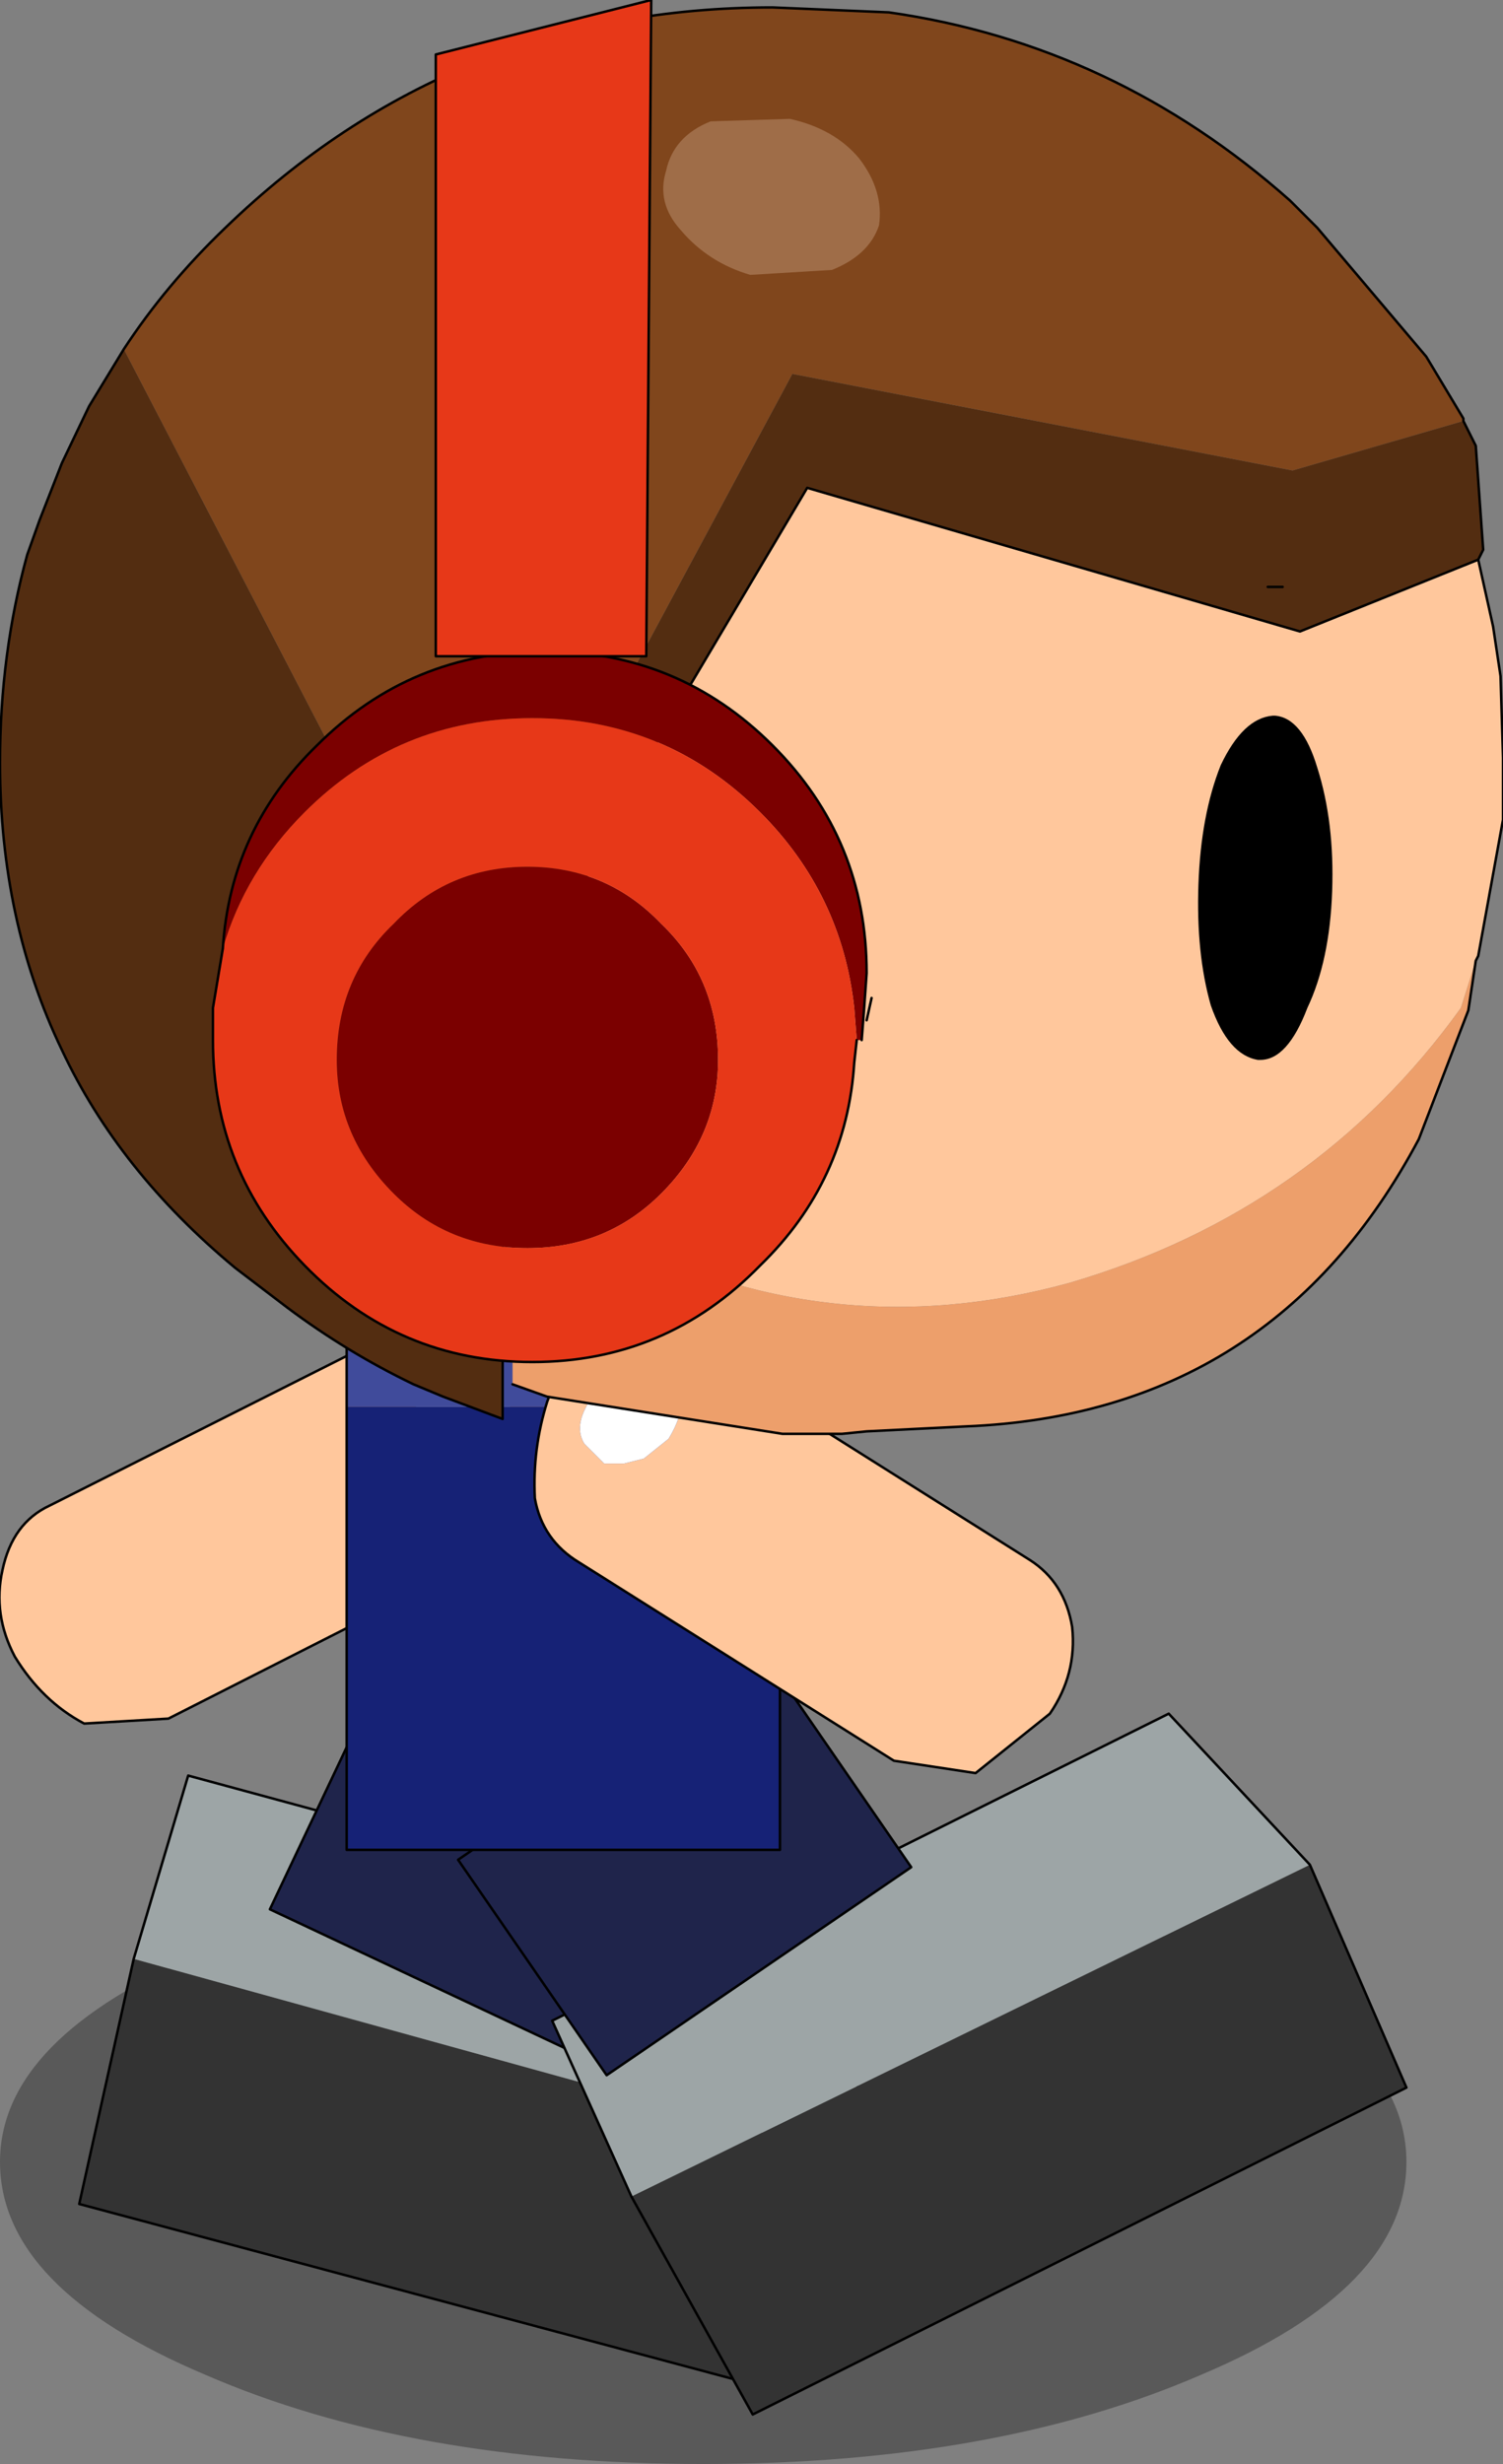 <?xml version="1.0" encoding="UTF-8" standalone="no"?>
<svg xmlns:xlink="http://www.w3.org/1999/xlink" height="49.75px" width="30.35px" xmlns="http://www.w3.org/2000/svg">
  <rect width="100%" height="100%" fill="#808080" stroke="none"/>
  <g transform="matrix(1.0, 0.0, 0.0, 1.0, -3.15, 15.05)">
    <path d="M27.4 32.9 Q23.25 34.7 17.35 34.7 11.45 34.7 7.3 32.9 3.15 31.15 3.15 28.6 3.15 26.1 7.3 24.35 11.45 22.55 17.35 22.55 23.25 22.55 27.4 24.35 31.55 26.1 31.55 28.6 31.55 31.15 27.4 32.9" fill="#000000" fill-opacity="0.302" fill-rule="evenodd" stroke="none"/>
    <path d="M5.85 24.5 L20.5 28.55 18.95 33.25 4.75 29.45 5.85 24.5" fill="#333333" fill-rule="evenodd" stroke="none"/>
    <path d="M20.5 28.55 L5.85 24.5 6.95 20.8 20.4 24.45 20.5 28.55" fill="#9da5a6" fill-rule="evenodd" stroke="none"/>
    <path d="M20.5 28.55 L20.4 24.45 6.95 20.8 5.85 24.5 4.75 29.45 18.95 33.25 20.5 28.55 Z" fill="none" stroke="#000000" stroke-linecap="round" stroke-linejoin="round" stroke-width="0.05"/>
    <path d="M14.0 20.25 L15.05 20.75 17.65 21.95 15.4 26.7 8.6 23.5 10.85 18.75 14.0 20.25" fill="#1f244b" fill-rule="evenodd" stroke="none"/>
    <path d="M15.05 20.75 L17.65 21.95 15.4 26.7 8.6 23.5 10.85 18.75 14.0 20.25" fill="none" stroke="#000000" stroke-linecap="round" stroke-linejoin="round" stroke-width="0.05"/>
    <path d="M29.6 22.6 L31.55 27.1 18.35 33.7 15.9 29.3 29.6 22.6" fill="#333333" fill-rule="evenodd" stroke="none"/>
    <path d="M15.9 29.3 L14.3 25.75 26.75 19.55 29.6 22.6 15.9 29.3" fill="#9da5a6" fill-rule="evenodd" stroke="none"/>
    <path d="M29.6 22.6 L31.55 27.1 18.35 33.7 15.9 29.3 14.3 25.75 26.75 19.55 29.6 22.6 Z" fill="none" stroke="#000000" stroke-linecap="round" stroke-linejoin="round" stroke-width="0.05"/>
    <path d="M12.55 12.3 L13.2 12.8 Q13.65 13.5 13.35 13.9 L12.9 14.2 12.45 14.15 12.15 14.05 11.65 13.6 Q11.2 12.7 11.85 12.3 12.2 12.15 12.55 12.3 M13.15 11.75 L10.9 11.95 4.15 15.35 Q3.4 15.7 3.2 16.65 3.0 17.55 3.45 18.4 4.0 19.3 4.85 19.75 L6.55 19.65 13.25 16.25 Q14.05 15.9 14.25 15.0 14.45 14.1 14.15 13.0 13.95 12.05 13.15 11.75" fill="#ffc79c" fill-rule="evenodd" stroke="none"/>
    <path d="M12.55 12.3 Q12.2 12.15 11.85 12.3 11.2 12.7 11.65 13.6 L12.15 14.05 12.45 14.15 12.9 14.2 13.35 13.9 Q13.65 13.5 13.2 12.8 L12.55 12.3" fill="#ffffff" fill-rule="evenodd" stroke="none"/>
    <path d="M13.15 11.75 Q13.95 12.05 14.15 13.0 14.45 14.1 14.25 15.0 14.05 15.9 13.25 16.25 L6.55 19.65 4.85 19.75 Q4.0 19.3 3.45 18.4 3.0 17.55 3.2 16.65 3.4 15.7 4.15 15.35 L10.9 11.95 13.15 11.75 Z" fill="none" stroke="#000000" stroke-linecap="round" stroke-linejoin="round" stroke-width="0.05"/>
    <path d="M16.2 19.9 L18.55 18.3 21.55 22.65 15.4 26.85 12.4 22.5 15.25 20.55 16.2 19.9" fill="#1f244b" fill-rule="evenodd" stroke="none"/>
    <path d="M16.2 19.9 L18.55 18.3 21.55 22.65 15.4 26.85 12.4 22.5 15.25 20.55" fill="none" stroke="#000000" stroke-linecap="round" stroke-linejoin="round" stroke-width="0.05"/>
    <path d="M15.75 11.6 L18.9 11.6 18.9 13.35 10.15 13.35 10.15 11.6 11.25 11.6 12.4 11.6 14.65 11.6 15.75 11.6" fill="#404b9b" fill-rule="evenodd" stroke="none"/>
    <path d="M18.9 13.35 L18.9 22.3 10.15 22.3 10.15 13.35 18.9 13.35" fill="#162276" fill-rule="evenodd" stroke="none"/>
    <path d="M15.75 11.6 L18.9 11.6 18.9 13.35 18.9 22.3 10.15 22.3 10.15 13.35 10.15 11.6 11.25 11.6 M12.4 11.6 L14.65 11.6" fill="none" stroke="#000000" stroke-linecap="round" stroke-linejoin="round" stroke-width="0.05"/>
    <path d="M15.15 13.1 Q14.7 13.7 14.95 14.1 L15.35 14.5 15.75 14.5 16.15 14.4 16.65 14.0 Q17.2 13.1 16.55 12.7 L15.85 12.6 15.15 13.1 M14.2 13.25 Q14.55 12.25 15.35 12.0 16.1 11.7 17.6 12.45 L23.95 16.45 Q24.65 16.9 24.8 17.8 24.9 18.75 24.35 19.55 L22.85 20.75 21.2 20.5 14.85 16.5 Q14.1 16.05 13.95 15.2 13.9 14.2 14.2 13.25" fill="#ffc79c" fill-rule="evenodd" stroke="none"/>
    <path d="M15.15 13.1 L15.85 12.6 16.55 12.7 Q17.2 13.1 16.65 14.0 L16.15 14.4 15.75 14.5 15.35 14.5 14.95 14.1 Q14.7 13.7 15.15 13.1" fill="#ffffff" fill-rule="evenodd" stroke="none"/>
    <path d="M14.2 13.25 Q13.9 14.2 13.95 15.2 14.1 16.05 14.85 16.5 L21.2 20.5 22.85 20.75 24.35 19.55 Q24.9 18.75 24.8 17.8 24.65 16.9 23.95 16.45 L17.6 12.45 Q16.1 11.7 15.35 12.0 14.55 12.25 14.2 13.25 Z" fill="none" stroke="#000000" stroke-linecap="round" stroke-linejoin="round" stroke-width="0.05"/>
    <path d="M33.0 -3.75 L33.3 -2.4 33.45 -1.4 33.5 0.25 33.5 1.5 33.0 4.25 32.95 4.35 32.65 5.3 Q29.7 9.4 24.75 10.85 19.85 12.2 15.35 9.8 L13.5 8.85 13.5 8.4 15.0 7.5 15.0 2.3 19.45 -5.2 29.4 -2.3 33.0 -3.75" fill="#ffc79c" fill-rule="evenodd" stroke="none"/>
    <path d="M32.95 4.35 L32.8 5.35 31.8 7.95 Q28.85 13.5 22.65 13.75 L20.65 13.85 20.15 13.9 18.95 13.9 14.2 13.15 13.5 12.9 13.5 8.85 15.35 9.8 Q19.85 12.2 24.75 10.85 29.7 9.4 32.65 5.3 L32.95 4.35" fill="#ed9f6b" fill-rule="evenodd" stroke="none"/>
    <path d="M5.65 -8.0 Q6.5 -9.3 7.7 -10.45 12.3 -14.9 18.75 -14.9 L21.1 -14.8 Q25.65 -14.15 29.2 -11.0 L29.75 -10.45 31.95 -7.85 32.7 -6.6 32.7 -6.55 29.25 -5.55 19.15 -7.5 14.8 0.6 9.75 -0.1 5.65 -8.0" fill="#80461c" fill-rule="evenodd" stroke="none"/>
    <path d="M32.7 -6.55 L32.85 -6.25 32.95 -6.05 33.1 -3.95 33.0 -3.75 29.4 -2.3 19.45 -5.2 15.0 2.3 15.0 7.5 13.5 8.4 13.3 8.5 13.3 13.6 12.1 13.15 11.5 12.9 Q10.15 12.25 8.95 11.35 L7.9 10.55 Q5.55 8.6 4.4 6.15 3.15 3.55 3.15 0.35 3.15 -1.85 3.7 -3.85 L3.95 -4.55 4.4 -5.7 4.95 -6.85 5.65 -8.0 9.75 -0.1 14.8 0.6 19.15 -7.5 29.25 -5.55 32.7 -6.55 M28.75 -3.2 L29.05 -3.2 28.75 -3.2" fill="#532d11" fill-rule="evenodd" stroke="none"/>
    <path d="M5.65 -8.0 Q6.5 -9.3 7.7 -10.45 12.3 -14.9 18.75 -14.9 L21.1 -14.8 Q25.65 -14.15 29.2 -11.0 L29.75 -10.45 31.95 -7.85 32.7 -6.6 32.7 -6.55 32.85 -6.25 32.95 -6.05 33.1 -3.95 33.0 -3.75 33.3 -2.4 33.45 -1.4 33.5 0.25 33.5 1.5 33.0 4.25 32.95 4.35 32.8 5.35 31.8 7.95 Q28.85 13.5 22.65 13.75 L20.65 13.85 20.15 13.9 18.95 13.9 14.2 13.15 13.5 12.9 M13.5 8.4 L13.3 8.5 13.3 13.6 12.1 13.15 11.5 12.9 Q10.15 12.25 8.95 11.35 L7.9 10.55 Q5.55 8.6 4.4 6.15 3.15 3.55 3.15 0.35 3.15 -1.85 3.7 -3.85 L3.95 -4.55 4.4 -5.7 4.95 -6.85 5.65 -8.0 M29.05 -3.2 L28.75 -3.2 M13.5 8.4 L15.0 7.5 15.0 2.3 19.45 -5.2 29.4 -2.3 33.0 -3.75" fill="none" stroke="#000000" stroke-linecap="round" stroke-linejoin="round" stroke-width="0.05"/>
    <path d="M29.55 5.3 Q29.15 6.35 28.6 6.35 L28.55 6.35 Q27.95 6.25 27.6 5.25 27.3 4.2 27.35 2.8 27.4 1.4 27.8 0.4 28.25 -0.55 28.85 -0.6 L28.9 -0.6 Q29.45 -0.55 29.75 0.45 30.1 1.55 30.05 2.95 30.0 4.35 29.55 5.3" fill="#000000" fill-rule="evenodd" stroke="none"/>
    <path d="M16.6 -11.6 Q16.75 -12.3 17.5 -12.6 L19.1 -12.65 Q20.0 -12.45 20.5 -11.85 21.0 -11.2 20.9 -10.5 20.7 -9.9 19.95 -9.6 L18.3 -9.5 Q17.45 -9.75 16.9 -10.4 16.4 -10.95 16.6 -11.6" fill="#9f6d48" fill-rule="evenodd" stroke="none"/>
    <path d="M20.75 5.1 L20.65 5.55" fill="none" stroke="#000000" stroke-linecap="round" stroke-linejoin="round" stroke-width="0.05"/>
    <path d="M7.65 4.1 Q7.8 1.7 9.55 0.0 11.45 -1.9 14.15 -1.9 16.85 -1.9 18.75 0.0 20.65 1.9 20.65 4.6 L20.6 5.3 20.55 5.95 20.45 5.95 20.4 5.3 Q20.15 3.0 18.5 1.35 16.6 -0.55 13.9 -0.55 11.2 -0.55 9.3 1.35 8.1 2.55 7.65 4.1 M17.65 6.35 Q17.65 7.9 16.5 9.05 15.4 10.15 13.8 10.15 12.2 10.15 11.1 9.05 9.95 7.9 9.95 6.35 9.95 4.7 11.1 3.6 12.2 2.45 13.8 2.45 15.4 2.45 16.5 3.6 17.65 4.7 17.65 6.35" fill="#7b0000" fill-rule="evenodd" stroke="none"/>
    <path d="M20.45 5.95 L20.4 6.4 Q20.25 8.8 18.5 10.5 16.6 12.45 13.9 12.45 11.2 12.45 9.3 10.5 7.45 8.6 7.45 5.95 L7.45 5.3 7.65 4.1 Q8.1 2.55 9.3 1.35 11.2 -0.55 13.9 -0.55 16.6 -0.55 18.5 1.35 20.15 3.0 20.4 5.3 L20.45 5.95 M17.65 6.35 Q17.65 4.7 16.5 3.6 15.4 2.45 13.8 2.45 12.2 2.45 11.1 3.6 9.95 4.7 9.95 6.35 9.95 7.9 11.1 9.05 12.2 10.15 13.8 10.15 15.4 10.15 16.5 9.05 17.65 7.9 17.65 6.35" fill="#e73818" fill-rule="evenodd" stroke="none"/>
    <path d="M20.45 5.95 L20.4 6.4 Q20.25 8.8 18.5 10.5 16.6 12.45 13.9 12.45 11.2 12.45 9.3 10.5 7.45 8.6 7.45 5.95 L7.45 5.3 7.65 4.1 Q7.8 1.7 9.55 0.0 11.45 -1.9 14.15 -1.9 16.85 -1.9 18.75 0.0 20.65 1.9 20.65 4.6 L20.6 5.3 20.55 5.95" fill="none" stroke="#000000" stroke-linecap="round" stroke-linejoin="round" stroke-width="0.05"/>
    <path d="M16.3 -15.05 L16.2 -1.8 11.95 -1.8 11.95 -13.95 16.3 -15.05" fill="#e73818" fill-rule="evenodd" stroke="none"/>
    <path d="M16.3 -15.05 L16.2 -1.8 11.95 -1.8 11.95 -13.95 16.3 -15.05 Z" fill="none" stroke="#000000" stroke-linecap="round" stroke-linejoin="round" stroke-width="0.05"/>
  </g>
</svg>
